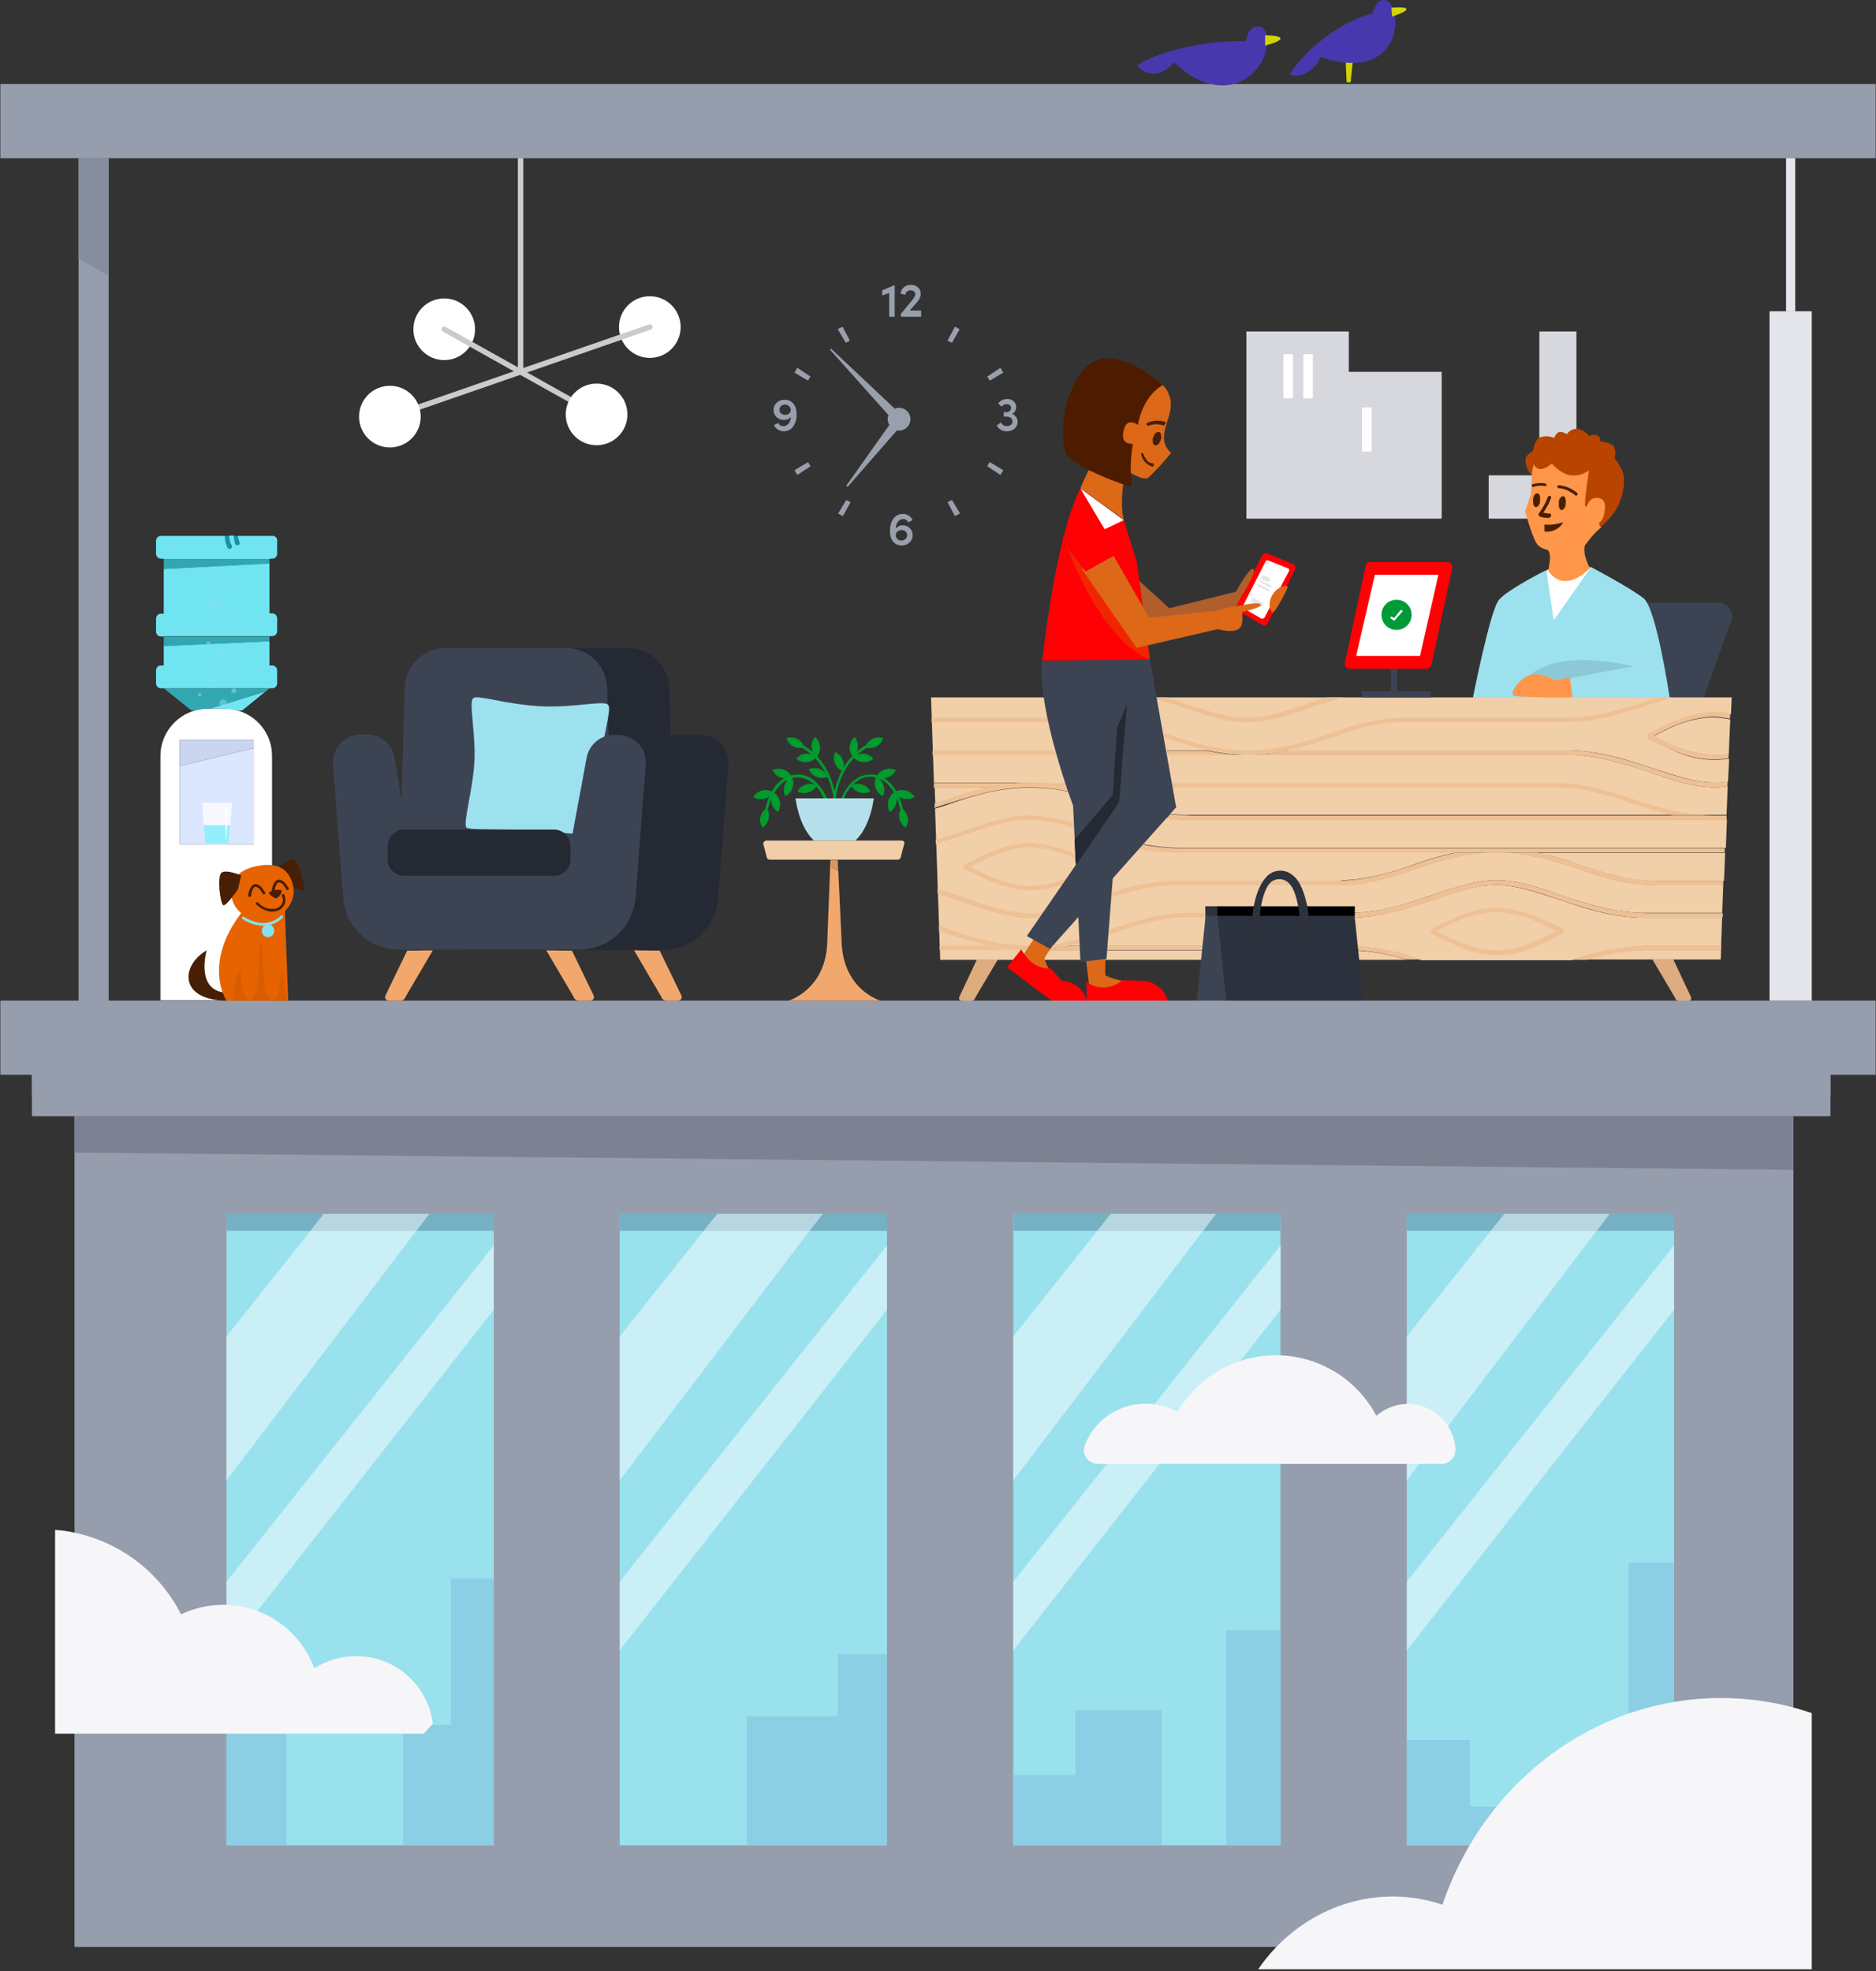 <?xml version="1.0" encoding="utf-8"?>
<!-- Generator: Adobe Illustrator 26.3.1, SVG Export Plug-In . SVG Version: 6.00 Build 0)  -->
<svg version="1.1" id="Layer_1" xmlns="http://www.w3.org/2000/svg" xmlns:xlink="http://www.w3.org/1999/xlink" x="0px" y="0px"
	 viewBox="0 0 511 537" style="enable-background:new 0 0 511 537;" xml:space="preserve">
<rect x="0" y="0" width="511" height="537" fill="#333333" stroke="none"/>
<style type="text/css">
	.st0{clip-path:url(#SVGID_00000128486134155986149960000005832994720039845547_);}
	.st1{fill:#D7D8DE;}
	.st2{fill:#FFFFFF;}
	.st3{fill:#3C4453;}
	.st4{fill:#F1CFA9;}
	.st5{fill:#EEC195;}
	.st6{fill:#9DE1EE;}
	.st7{fill:#FF9649;}
	.st8{fill:#B94400;}
	.st9{fill:#471F05;}
	.st10{fill:#8CC9D6;}
	.st11{fill:#DDAC7F;}
	.st12{fill:#F0D8C5;}
	.st13{fill:#2C323D;}
	.st14{fill:#2D323C;}
	.st15{fill:#FF0004;}
	.st16{fill:#009A39;}
	.st17{fill:#DD6818;}
	.st18{fill:#AF5E2C;}
	.st19{fill:#E6E6E7;}
	.st20{clip-path:url(#SVGID_00000013884792520413416840000017331311321734101635_);}
	.st21{fill:#CBA983;}
	.st22{clip-path:url(#SVGID_00000054959294955538906210000012892700424509995957_);}
	.st23{fill:#C7A07A;}
	.st24{clip-path:url(#SVGID_00000070822507276714257470000008555967263729889429_);}
	.st25{fill:#242934;}
	.st26{clip-path:url(#SVGID_00000080920363802335921820000009169831824340160906_);}
	.st27{clip-path:url(#SVGID_00000089534019661138828440000000600068052799957652_);}
	.st28{fill:#D6DA66;}
	.st29{clip-path:url(#SVGID_00000136390752308840884920000008674926228927972749_);}
	.st30{fill:#F02600;}
	.st31{clip-path:url(#SVGID_00000045602567585853837440000005486926796732561033_);}
	.st32{fill:#4D1C00;}
	.st33{fill:#969EAD;}
	.st34{fill:#9AE1EE;}
	.st35{fill:#7C8292;}
	.st36{fill:#76B1C3;}
	.st37{fill:#CBEFF6;}
	.st38{fill:#B7D6DF;}
	.st39{clip-path:url(#SVGID_00000056390448399491089300000003725399222725851296_);}
	.st40{fill:#8CCEE4;}
	.st41{fill:#858D9F;}
	.st42{fill:#F6F6F9;}
	.st43{fill:#CFD500;}
	.st44{fill:#4738AD;}
	.st45{fill:#E5E6EC;}
	.st46{fill:#F2A86D;}
	.st47{fill:#999FAC;}
	.st48{fill:none;stroke:#CBCBCB;stroke-width:1.487;stroke-linejoin:round;stroke-miterlimit:10;}
	.st49{fill:none;stroke:#CBCBCB;stroke-width:1.487;stroke-linecap:round;stroke-linejoin:round;stroke-miterlimit:10;}
	.st50{fill:#71E4F1;}
	.st51{opacity:0.502;fill:#D5D6DE;}
	.st52{opacity:0.753;fill:#32CBD9;}
	.st53{fill:#DBE6FF;}
	.st54{fill:#CAD5EF;}
	.st55{fill:#E76300;}
	.st56{fill:#87E1EE;}
	.st57{fill:#D95D00;}
	.st58{opacity:0.8;fill:#FCFCFC;}
	.st59{fill:#94EEFC;}
	.st60{opacity:0.7;fill:#FFFFFF;}
	.st61{opacity:0.5;fill:#87E1EE;}
	.st62{opacity:0.651;fill:#00CCDE;}
	.st63{fill:#009C2D;}
	.st64{fill:#B5DFEB;}
	.st65{fill:#F1CEA8;}
	.st66{fill:#D99663;}
	.st67{fill:#D8B997;}
</style>
<g>
	<g>
		<g>
			<g>
				<defs>
					<polyline id="SVGID_1_" points="429.4,141.3 339.5,141.3 339.5,90.3 429.4,90.3 429.4,141.3 					"/>
				</defs>
				<clipPath id="SVGID_00000055670898524065249370000004220876429511574207_">
					<use xlink:href="#SVGID_1_"  style="overflow:visible;"/>
				</clipPath>
				<g style="clip-path:url(#SVGID_00000055670898524065249370000004220876429511574207_);">
					<polyline class="st1" points="367.4,101.3 367.4,77.4 337,77.4 337,103.5 337.3,103.5 337.3,146.4 392.7,146.4 392.7,101.3 
						367.4,101.3 					"/>
					<rect x="355" y="96.5" class="st2" width="2.6" height="12"/>
					<rect x="349.6" y="96.5" class="st2" width="2.6" height="12"/>
					<rect x="371" y="111" class="st2" width="2.6" height="12"/>
					<polygon class="st1" points="419.3,89.3 419.3,129.5 405.5,129.5 405.5,147.5 432.5,147.5 432.5,89.3 					"/>
				</g>
			</g>
		</g>
		<g>
			<path class="st3" d="M471.5,169.3l-14.2,39.5h-41.3l14.2-39.5c1.1-3,4-5.1,7.2-5.1h30.5c2.1-0.1,3.8,1.5,3.9,3.6
				C471.8,168.3,471.7,168.8,471.5,169.3"/>
			<rect x="407.8" y="232.3" class="st4" width="11.2" height="0"/>
			<path class="st4" d="M468.8,257.6l0.3-7.6h-21.3c-8,0-15.2-2.2-21.8-4.5c-6.6-2.1-12.7-4.4-18.4-4.4c-5.8,0-11.8,2.1-18.4,4.4
				c-6.6,2.2-13.8,4.5-21.8,4.5h-2.4c0,0,0,0-0.1,0c0,0,0,0,0.1,0c0.3,0,0.6-0.3,0.6-0.7c0-0.3-0.3-0.6-0.7-0.6h2.5
				c7.8,0,14.8-2.1,21.4-4.4c6.6-2.2,12.7-4.5,18.8-4.5h0c6.1,0,12.2,2.2,18.7,4.5c6.6,2.1,13.7,4.4,21.4,4.4h21.4l0.3-7.6h-18.6
				c-8,0-14.5-2.2-21.1-4.5c-6.6-2.1-13.3-4.4-21.9-4.4c-8.5,0-15.3,2.1-21.9,4.4c-6.5,2.2-12.9,4.4-20.6,4.5c0.3,0,0.5-0.3,0.5-0.6
				c0,0,0,0,0-0.1c0-0.3-0.3-0.6-0.6-0.6h-0.5c7.7,0,14.2-2.1,20.8-4.4c3.6-1.3,7.3-2.4,11.1-3.2h-75.7c-3.5,0-6.9-0.4-10.3-1.1
				l1-1.1c3.1,0.6,6.3,0.9,9.5,1h149l0.3-7.7H323.7c-2,0-4-0.1-6-0.4l1-1.1c1.6,0.1,3.4,0.2,5.1,0.2h146.5l0.3-7.8
				c-1.2,0.2-2.4,0.3-3.5,0.3c-6.1,0-12.2-2.2-18.8-4.5c-6.6-2.1-13.7-4.4-21.4-4.4h-87h0h-21.9l-0.2-1.2h10.9h0
				c3.7,0.8,7.4,1.2,11.2,1.2c3.8,0,7.5-0.4,11.2-1.2h75.7h0h0c8,0,15.2,2.2,21.8,4.4c6.6,2.1,12.7,4.4,18.4,4.4
				c1.2,0,2.5-0.1,3.7-0.3l0.3-6.2c-5.4,0.8-11,0-16-2.7c-2-0.9-4-1.9-6-3c-0.2-0.1-0.2-0.3-0.2-0.5c0-0.2,0-0.4,0.2-0.5
				c2-1.1,4-2.1,6.1-3c3.7-1.7,7.7-2.7,11.8-3c0,0,0,0,0,0h0c0,0,0,0,0,0c1.5,0,3,0.2,4.6,0.6l0.2-4.6H253.6l0.8,23.3h26.2l0,0l0,0
				v0c3.3,0,6.6,0.3,9.8,1c0.2,0.4,0.4,0.9,0.5,1.4c-3.4-0.8-6.9-1.1-10.3-1.1c-8.5,0-15.3,2.1-21.9,4.4c-1.3,0.5-2.7,0.9-4,1.3
				l1.4,41.2h127c-5-1.7-10.3-2.5-15.5-2.6h-66l0.1-1.2h65.9l0,0c6.7,0.2,13.4,1.5,19.6,3.9h40.9c6.3-2.3,13-3.6,19.8-3.9H468.8z
				 M294,257.6v1.2h-9.9c0.6,0,1.2-0.1,1.8-0.1l-0.2-0.1l0.2,0h0.1l0.1,0l0,0c1.9-0.2,3.8-0.5,5.7-1L294,257.6L294,257.6z"/>
			<path class="st4" d="M456.8,197.5c-2.7,1.1-5.1,2.4-6.3,3c0.2,0.2,0.4,0.3,0.6,0.4c1,0.5,2.4,1.2,4.1,2c3.6,1.6,7.6,2.6,11.6,2.9
				h0c1.4-0.1,2.8-0.2,4.1-0.5l0.4-9.3c-1.5-0.3-3-0.5-4.5-0.6C463.4,195.5,460,196.2,456.8,197.5z"/>
			<path class="st4" d="M430.1,235.6c6.6,2.1,13.1,4.4,20.8,4.4h18.7l0.3-7.6H419C422.8,233.1,426.5,234.2,430.1,235.6z"/>
			<path class="st4" d="M258.4,217.8c3.6-1.3,7.3-2.4,11.1-3.2c0.8-0.2,1.6-0.3,2.5-0.5c-0.9,0.1-1.7,0.3-2.6,0.5h-14.8l0.2,5.2
				l0-0.8C255.9,218.6,257.1,218.1,258.4,217.8z"/>
			<path class="st4" d="M447.9,258.8c-5.3,0.1-10.6,1-15.7,2.6h36.5l0.1-2.6H447.9z"/>
			
				<rect x="254.5" y="213.3" transform="matrix(0.999 -3.549567e-02 3.549567e-02 0.999 -7.433 9.167)" class="st5" width="0" height="1.2"/>
			<path class="st5" d="M271.9,214.1c0,0,0.1,0,0.1,0c2.8-0.5,5.7-0.7,8.6-0.7l0,0h-26.2l0,1.2h14.8
				C270.2,214.4,271,214.2,271.9,214.1z"/>
			<polygon class="st5" points="339.8,205.7 339.8,205.7 339.8,205.7 			"/>
			<path class="st5" d="M466.9,213.2c-5.7,0-11.8-2.2-18.4-4.4c-6.6-2.1-13.8-4.4-21.8-4.4H351c-3.7,0.8-7.4,1.2-11.2,1.2
				c0,0,0,0,0,0h87c7.7,0,14.8,2.2,21.4,4.4c6.6,2.2,12.7,4.5,18.8,4.5c1.2,0,2.4-0.1,3.5-0.3l0.1-1.4
				C469.4,213.1,468.1,213.2,466.9,213.2z"/>
			<path class="st5" d="M328.6,204.5L328.6,204.5h-10.9l0.2,1.2h21.9c0,0,0,0,0,0C336.1,205.7,332.3,205.3,328.6,204.5z"/>
			<path class="st5" d="M466.8,205.7L466.8,205.7c-4-0.2-7.9-1.2-11.6-2.9c-1.7-0.7-3.1-1.5-4.1-2c-0.2-0.1-0.4-0.2-0.6-0.4
				c1.2-0.6,3.6-1.9,6.3-3c3.2-1.3,6.5-2,9.9-2.2c1.5,0.1,3,0.3,4.5,0.6l0.1-1.3c-1.5-0.4-3.1-0.6-4.6-0.6c-4.1,0.2-8.1,1.3-11.8,3
				c-2.1,0.9-4.1,1.9-6.1,3c-0.2,0.1-0.2,0.2-0.2,0.5c0,0.2,0.1,0.4,0.2,0.5c1.9,1.1,3.9,2.1,6,3c5,2.6,10.6,3.5,16,2.7l0.1-1.4
				C469.6,205.5,468.2,205.7,466.8,205.7z"/>
			<polygon class="st5" points="466.8,194 466.8,194 466.8,194 			"/>
			<path class="st5" d="M447.8,248.7c-7.7,0-14.8-2.2-21.4-4.4c-6.5-2.2-12.6-4.5-18.7-4.5h0c-6.1,0-12.2,2.2-18.8,4.5
				c-6.6,2.2-13.6,4.4-21.4,4.4h-2.5c0.3,0,0.6,0.2,0.7,0.6c0,0.3-0.2,0.6-0.6,0.7h2.4c8,0,15.2-2.2,21.8-4.5
				c6.6-2.2,12.6-4.4,18.4-4.4c5.7,0,11.8,2.2,18.4,4.4c6.6,2.2,13.8,4.5,21.8,4.5h21.3l0.1-1.2H447.8z"/>
			<path class="st5" d="M396.5,232.3c-3.8,0.8-7.5,1.9-11.1,3.2c-6.6,2.2-13.1,4.4-20.8,4.4h0.5c0.3,0,0.6,0.2,0.6,0.6
				c0,0,0,0,0,0.1c0,0.3-0.2,0.6-0.5,0.6c7.7-0.1,14.2-2.2,20.6-4.5c6.6-2.2,13.4-4.4,21.9-4.4l0,0H396.5z"/>
			<path class="st5" d="M450.9,239.9c-7.7,0-14.2-2.2-20.8-4.4c-3.6-1.3-7.3-2.4-11.1-3.2l0,0h-11.2c8.6,0,15.3,2.2,21.9,4.4
				c6.6,2.2,13.2,4.5,21.1,4.5h18.6l0-1.2H450.9z"/>
			<path class="st5" d="M468.8,258.8l0.1-1.2h-20.9c-6.8,0.2-13.4,1.5-19.8,3.9h4.1c5.1-1.7,10.3-2.5,15.7-2.6H468.8z"/>
			<path class="st5" d="M286.2,258.6L286.2,258.6h-0.1H286l-0.2,0l0.2,0.1c-0.6,0-1.2,0.1-1.8,0.1h9.9v-1.2l0,0h-2.1
				C290.1,258,288.1,258.4,286.2,258.6z"/>
			<path class="st5" d="M367.5,257.6h-65.9l-0.1,1.2h66c5.3,0.1,10.5,1,15.5,2.6h4.1C380.9,259.1,374.3,257.8,367.5,257.6
				L367.5,257.6z"/>
			<path class="st5" d="M419,232.3h50.8l0-1.2h-149c-3.2-0.1-6.3-0.4-9.5-1l-1,1.1c3.4,0.8,6.9,1.1,10.3,1.1h75.7h11.3H419z"/>
			<polygon class="st5" points="254.7,220.2 254.7,220.2 254.7,219.8 			"/>
			<path class="st5" d="M323.8,222.1c-1.7,0-3.5-0.1-5.1-0.2l-1,1.1c2,0.3,4,0.4,6,0.4h146.6l0-1.2H323.8z"/>
			<path class="st5" d="M280.6,214.5c3.5,0,6.9,0.4,10.3,1.1c-0.1-0.5-0.3-0.9-0.5-1.4c-3.2-0.7-6.5-1-9.8-1v0l0,0l0,0
				c-2.9,0-5.8,0.2-8.6,0.7c0,0-0.1,0-0.1,0c-0.8,0.1-1.7,0.3-2.5,0.5c-3.8,0.8-7.5,1.9-11.1,3.2c-1.2,0.4-2.5,0.9-3.7,1.2l0,0.8
				l0,0.5c1.3-0.5,2.7-0.9,4-1.3C265.3,216.7,272.2,214.5,280.6,214.5z"/>
			<path class="st5" d="M271.9,214.1c0,0,0.1,0,0.1,0c2.8-0.5,5.7-0.7,8.6-0.7l0,0c-2.9,0-5.8,0.2-8.6,0.7
				C272,214,271.9,214,271.9,214.1z"/>
			<path class="st2" d="M433.4,154.5c0,0-0.1,15.7-7.3,15.7c-7.3,0-4.7-15-4.7-15L433.4,154.5z"/>
			<path class="st6" d="M433.4,154.5c0,0,10.8,5.7,14.3,8.5c3.5,2.7,7.1,27.1,7.1,27.1h-53.6c0,0,4.7-23.9,7.1-26.7
				c2.5-2.9,12.9-8.1,12.9-8.1l2,13.7L433.4,154.5"/>
			<path class="st7" d="M436.1,143.7c-1.7,1.4-3.1,3.1-4.4,4.9c-0.7,2.6,1.4,6.2,1.4,6.2c-7.8,7.5-11.4,0.6-11.4,0.6
				c1.4-6-0.6-5.7-0.6-5.7c-0.7-0.2-1.4-0.5-2-1c-1.4-0.9-3.7-9.5-3.7-9.5l1.6-4.5l0.4-8.2l7.3-4.6c0,0,10.7,2.2,12.9,7.5
				C439.8,134.7,436.1,143.7,436.1,143.7"/>
			<path class="st8" d="M440.5,138.3c-1.2,2-2.7,3.8-4.5,5.3c-0.4-0.5-0.7-1.1-0.5-7.1c-1.4-1.4-3.5,2-3.7,1.5c-0.4-0.5,1-9.7,1-9.7
				s-9.3-1.7-12.8-3.9c3.6-5.3,16.7-7.6,21.9,3.9C443.1,131.2,441.8,135.9,440.5,138.3"/>
			<path class="st8" d="M439.8,124.6l-7.1,3.6c-1.6,1.2-3.6,1.6-5.5,1.2c-1.7-0.6-3.3-1.7-4.5-3.1c-0.9,0.8-2,1.4-3.2,1.5
				c-0.8-0.1-1.6-0.7-1.7-1.5l-0.7,3.1c-0.9-1.1-1.5-2.4-1.6-3.9c0-1.9,2.1-2.4,2.2-3c0.1-1.2,0.6-2.3,1.4-3.2
				c1.4-0.6,2.9-0.6,4.2,0c0,0,0.6-1.4,1.4-1.6c0.9-0.2,2.1,0.6,2.1,0.6c0.6-1,1.7-1.5,2.9-1.5c1.3,0.3,2.4,1,3.2,2
				c0.6-0.4,1.4-0.5,2.1-0.2c0.7,0.3,1,1,0.9,1.7c1.2,0,2.4,0.4,3.5,1C440,122.3,440.2,123.5,439.8,124.6"/>
			<path class="st9" d="M426,137.3c-0.1,0.7-0.4,1.2-0.7,1.2c-0.4,0-0.6-0.6-0.5-1.4c0.1-0.7,0.4-1.2,0.7-1.2
				C425.9,135.9,426.2,136.6,426,137.3"/>
			<path class="st9" d="M426,137.3h-0.5c0,0.2-0.1,0.5-0.2,0.6l-0.1,0.1v0.1l0.1-0.1v0.1l0.1-0.1l-0.1-0.1c0-0.1-0.1-0.2-0.1-0.5
				v-0.3c0-0.2,0.1-0.5,0.2-0.6l0.1-0.1v-0.1l-0.1,0.1v-0.1l-0.1,0.1l0.1,0.1c0,0.1,0.1,0.2,0.1,0.5v0.2h1v-0.4c0-0.3,0-0.7-0.1-1
				l-0.2-0.4c-0.1-0.2-0.3-0.2-0.5-0.2v0.5l0.1-0.5h-0.1c-0.2,0-0.4,0.1-0.5,0.2c-0.4,0.4-0.6,0.9-0.6,1.5v0.4c0,0.3,0,0.7,0.1,1
				l0.2,0.4c0.2,0.3,0.6,0.3,0.9,0.1c0,0,0.1-0.1,0.1-0.1c0.4-0.4,0.6-0.9,0.6-1.5L426,137.3z"/>
			<path class="st9" d="M418.9,136.4c-0.1,0.7-0.4,1.2-0.7,1.2c-0.4,0-0.6-0.6-0.5-1.4c0.1-0.7,0.4-1.2,0.7-1.2
				C418.8,135.2,419.1,135.8,418.9,136.4"/>
			<path class="st9" d="M418.9,136.4h-0.5c0,0.2-0.1,0.5-0.2,0.6l-0.1,0.1l0,0l-0.1-0.1c0-0.1-0.1-0.2-0.1-0.5v-0.2
				c0-0.2,0.1-0.5,0.2-0.6l0.1-0.1v-0.1l-0.1,0.1v-0.1l-0.1,0.1l0.1,0.1c0,0.1,0.1,0.2,0,0.5v0.2h1.4v-0.4c0-0.3,0-0.7-0.1-1
				l-0.2-0.4c-0.1-0.2-0.3-0.2-0.5-0.2v0.5l0.1-0.5h-0.1c-0.2,0-0.4,0.1-0.5,0.2c-0.4,0.4-0.6,0.9-0.6,1.5v0.4c0,0.3,0,0.7,0.1,1
				l0.2,0.4c0.2,0.3,0.6,0.3,0.9,0.1c0,0,0.1-0.1,0.1-0.1c0.4-0.4,0.6-0.9,0.6-1.5H418.9z"/>
			<path class="st9" d="M424.7,133c1.1,0.1,2.1,0.4,3,1c0.4,0.2,0.6,0.4,1,0.6l0.1,0.1l0.1,0.1l0.1,0.1c0.4,0.4,1-0.2,0.6-0.6
				c-1.4-1.2-3.1-1.9-4.9-2.1C424,132.1,424,133,424.7,133"/>
			<path class="st9" d="M420.9,131.7c-1.1-0.2-2.3-0.1-3.4,0.2c-0.2,0.1-0.4,0.2-0.2,0.5c0,0.2,0.2,0.4,0.5,0.2c1-0.3,2-0.4,3-0.2
				c0.2,0,0.5,0,0.5-0.2C421.3,132,421.1,131.8,420.9,131.7"/>
			<path class="st9" d="M422.1,139.9c-0.3,0-0.6,0-0.9-0.1c-0.2,0-0.5-0.1-0.7-0.1h-0.4v0.4l0.1-0.1l0.2-0.4c0.4-0.5,0.6-1,0.9-1.4
				c0.5-0.8,0.9-1.7,1.2-2.6c0.2-0.5-0.6-0.7-0.9-0.2c-0.5,1.4-1.2,2.7-2.1,4c-0.1,0.2-0.5,0.5-0.4,0.9c0.1,0.5,0.9,0.6,1.4,0.7
				c0.4,0.1,0.9,0.1,1.4,0.1C422.7,140.8,422.7,139.9,422.1,139.9"/>
			<path class="st10" d="M431.3,179.8c-5.2,0-10.9,1-14.7,4.2c0.7-0.1,1.3-0.1,2-0.1c1.9-0.1,3.8,0.5,5.3,1.6c2-0.4,21-4,21-4
				C440.5,180.5,435.9,179.9,431.3,179.8"/>
			<path class="st7" d="M428.3,190h-6.1c0,0-8.1-0.1-9.7-0.4s1-4.5,4-5.6c3.1-1.1,7.2,1.4,7.2,1.4l3.9-0.9L428.3,190z"/>
			<path class="st9" d="M425.8,142.3c-1,1.8-3.1,2.8-5.1,2.5v-1.9C422.4,143.1,424.1,142.8,425.8,142.3"/>
			<path class="st11" d="M261.3,271.6c-0.2,0.4,0,0.9,0.4,1c0.1,0,0.2,0.1,0.3,0.1h2.7c0.5-0.1,0.9-0.5,1-1l6.1-10.3h-5.7
				L261.3,271.6z"/>
			<path class="st11" d="M460.6,271.6c0.2,0.4,0,0.9-0.4,1c-0.1,0-0.2,0.1-0.3,0.1h-2.7c-0.5-0.1-0.9-0.5-1-1l-6.1-10.3h5.7
				L460.6,271.6z"/>
			<path class="st5" d="M424.3,196.8L424.3,196.8 M382.3,195.5L382.3,195.5 M455.3,190h-4c-1.1,0.4-2.2,0.7-3.2,1.1
				c-6.6,2.2-13.6,4.4-21.4,4.4h-2.5c0.3,0,0.6,0.3,0.6,0.6c0,0.3-0.3,0.6-0.6,0.6h2.5c8,0,15.2-2.2,21.8-4.5
				C450.9,191.5,453.1,190.8,455.3,190"/>
			<path class="st5" d="M290.2,213.3h-9.6c3.3,0,6.6,0.3,9.8,1C290.4,213.9,290.3,213.6,290.2,213.3 M423.8,213.3H319l0.2,1.2h104.5
				c7.7,0,14.2,2.2,20.8,4.4c3.5,1.1,7.1,2.4,11.1,3.2h11.2c-8.6,0-15.3-2.2-21.9-4.4C438.3,215.5,431.7,213.3,423.8,213.3"/>
			<polyline class="st12" points="254.4,213.3 254.4,213.3 254.4,214.5 254.5,214.5 254.4,213.3 			"/>
			<polyline class="st12" points="254.1,204.5 254,204.5 254,205.7 254.2,205.7 254.1,204.5 			"/>
			<path class="st5" d="M339.8,205.7L339.8,205.7 M287.5,204.5h-33.3l0,1.2h33.5C287.7,205.3,287.6,204.9,287.5,204.5"/>
			<polyline class="st12" points="256,257.6 255.9,257.6 255.9,258.8 256,258.8 256,257.6 			"/>
			<path class="st5" d="M268.8,257.6H256l0,1.2H277c-2.6-0.2-5.1-0.6-7.7-1.1C269.1,257.7,268.9,257.6,268.8,257.6"/>
			<path class="st5" d="M407.7,258.9c-4-0.2-7.9-1.2-11.6-2.9c-1.7-0.7-3.1-1.5-4.1-2c-0.2-0.1-0.4-0.2-0.6-0.4
				c1.2-0.6,3.6-1.9,6.3-3c3.2-1.3,6.5-2,9.9-2.2c3.9,0.3,7.7,1.2,11.3,2.9c1.7,0.7,3.2,1.5,4.2,2l0.7,0.4c-2,1.1-4,2-6.1,2.9
				C414.7,258,411.2,258.8,407.7,258.9 M407.7,247.2c-4.1,0.2-8.1,1.3-11.8,3c-2.1,0.9-4.1,1.9-6.1,3c-0.2,0.1-0.2,0.2-0.2,0.5
				c0,0.2,0.1,0.4,0.2,0.5c1.9,1.1,3.9,2.1,6,3c7.5,4,16.6,4,24.1,0c3.5-1.5,5.8-3,6-3c0.2-0.1,0.3-0.3,0.2-0.5
				c0-0.2-0.1-0.4-0.2-0.5c-2-1.1-4-2.1-6.1-3C416,248.5,411.9,247.5,407.7,247.2"/>
			<path class="st5" d="M424.3,195.5h-41.9c-7.7,0.1-14.2,2.2-20.6,4.5c-6.6,2.2-13.4,4.4-21.9,4.4c-8.6,0-15.3-2.2-21.9-4.4
				l-1.1-0.4l0.2,1.4l0.5,0.1c3.5,1.1,7.1,2.4,11.1,3.2c3.7,0.8,7.4,1.2,11.2,1.2c3.8,0,7.5-0.4,11.2-1.2c3.8-0.8,7.5-1.9,11.1-3.2
				c6.6-2.2,12.8-4.4,20.5-4.4h41.7c0.3,0,0.6-0.3,0.6-0.6C424.9,195.8,424.6,195.5,424.3,195.5"/>
			<polyline class="st12" points="253.8,195.5 253.8,195.5 253.8,196.8 253.9,196.8 253.8,195.5 			"/>
			<path class="st5" d="M285.3,195.5h-31.5l0,1.2h31.7C285.6,196.3,285.5,195.9,285.3,195.5"/>
			<path class="st5" d="M365.8,190h-4.4l-3.4,1.1c-6.6,2.2-12.6,4.4-18.4,4.4c-5.7,0-11.8-2.2-18.4-4.4l-3.4-1.1h-3l0.1,0.4l6,1.9
				c6.6,2.2,12.7,4.5,18.8,4.5c6.1,0,12.2-2.2,18.8-4.5C361,191.5,363.3,190.8,365.8,190"/>
			<polyline class="st12" points="255,228.7 254.9,228.7 254.9,230 255,229.9 255,228.7 			"/>
			<path class="st5" d="M280.6,222.1c-6.1,0-12.2,2.2-18.8,4.5c-2.2,0.7-4.5,1.5-6.9,2.1l0,1.2c2.4-0.7,4.9-1.5,7.1-2.2
				c6.6-2.2,12.6-4.4,18.4-4.4c4.1,0.2,8.1,0.9,11.9,2.2l-0.1-1.4C288.5,223,284.6,222.3,280.6,222.1"/>
			<polyline class="st12" points="254.6,219 254.6,219 254.6,220.3 254.7,220.2 254.6,219 			"/>
			<path class="st5" d="M365.1,248.7h-41.9c-7.7,0.1-14.2,2.2-20.6,4.5l-0.5,0.1l-0.1,1.4c0.4-0.1,0.6-0.2,1-0.4
				c6.6-2.2,12.8-4.4,20.5-4.4h41.7c0.3,0,0.6-0.2,0.7-0.6C365.7,249,365.5,248.8,365.1,248.7C365.1,248.7,365.1,248.7,365.1,248.7"
				/>
			<polyline class="st12" points="255.8,252.2 255.8,253.6 255.9,253.6 255.8,252.2 255.8,252.2 			"/>
			<path class="st5" d="M294.1,255.8c-2.1,0.5-4.2,1-6.6,1.4l-1.2,1.3l0,0c1.9-0.2,3.8-0.5,5.7-1c0.7-0.1,1.5-0.4,2.2-0.5
				L294.1,255.8 M255.8,252.2l0,1.4c0.8,0.2,1.6,0.5,2.4,0.8c3.3,1.1,6.8,2.2,10.5,3.1c0.2,0,0.4,0.1,0.6,0.1
				c2.5,0.6,5.1,0.9,7.7,1.1c1.1,0.1,2.3,0.1,3.5,0.1c1.2,0,2.4-0.1,3.6-0.1c0.6,0,1.2-0.1,1.8-0.1l-0.2-0.1l-1.7-1
				c-1.2,0.1-2.3,0.1-3.5,0.1c-8.6,0-15.3-2.2-21.9-4.4C257.8,252.9,256.8,252.5,255.8,252.2"/>
			<path class="st5" d="M365.2,239.9h-44.4c-6.1,0.1-12.1,1.2-17.9,3.2l-0.1,1.4c5.8-2,11.9-3.2,18-3.4h44.5c0.3,0,0.5-0.3,0.5-0.6
				C365.8,240.2,365.6,239.9,365.2,239.9C365.2,239.9,365.2,239.9,365.2,239.9"/>
			<polyline class="st12" points="255.4,242.1 255.4,243.5 255.5,243.5 255.5,242.2 255.4,242.1 			"/>
			<path class="st5" d="M255.5,242.2l0,1.4c2.2,0.6,4.3,1.3,6.2,2c6.6,2.2,12.7,4.5,18.8,4.5c0.9,0,1.7,0,2.6-0.1l1-1.4
				c-1.2,0.1-2.4,0.2-3.6,0.2c-5.7,0-11.8-2.2-18.4-4.4C260.1,243.6,257.8,242.9,255.5,242.2"/>
			<path class="st5" d="M280.6,229.6c-4.1,0.2-8.1,1.3-11.8,3c-2.1,0.9-4.1,1.9-6.1,3c-0.2,0.1-0.2,0.2-0.2,0.5
				c0,0.2,0.1,0.4,0.2,0.5c1.9,1.1,3.9,2.1,6,3c3.8,1.8,7.9,2.8,12.1,3c3-0.1,6-0.7,8.8-1.7l1.2-1.7c-3.2,1.3-6.6,2.1-10.1,2.2
				c-4-0.2-7.9-1.2-11.6-2.9c-1.7-0.7-3.1-1.5-4.1-2c-0.2-0.1-0.4-0.2-0.6-0.4c1.2-0.6,3.6-1.9,6.3-3c3.2-1.4,6.6-2.2,10.1-2.4
				c3.9,0.3,7.7,1.2,11.3,2.9c0.4,0.1,0.6,0.2,1,0.4l-0.1-1.4l-0.4-0.1C288.8,230.8,284.8,229.9,280.6,229.6"/>
			<polygon class="st13" points="369,246.9 369,249.7 371.4,272.7 369,272.7 363.3,272.7 329.2,272.7 328.3,246.9 			"/>
			<rect x="328.4" y="246.9" class="st14" width="3.2" height="2.6"/>
			<polygon class="st3" points="331.6,249.5 328.4,249.5 326,272.7 334,272.7 			"/>
			<polygon points="365.8,246.9 369,246.9 369,249.5 365.8,249.5 331.6,249.5 331.6,246.9 			"/>
			<path class="st14" d="M354.2,253.8v-1.4c-0.1-1.2-0.1-1.9-0.2-3.1c-0.4-2.7-1-6.3-2.5-8.2c-1.2-1.7-3.5-2.1-5.2-0.9
				c-0.1,0.1-0.2,0.2-0.3,0.3c-1.5,1.5-2.4,5.1-2.7,7.7c-0.1,0.7-0.2,1.5-0.2,2.2v1.6c0,0.6-0.1,1.1-0.1,1.7c0,2-2.1,2-2.1,0
				c0-5,1-11.2,3.7-14.4c1.7-2.3,4.9-2.8,7.2-1.1c0.1,0.1,0.2,0.2,0.4,0.3c2.1,1.7,3.2,5.1,3.9,8.5c0.4,2.3,0.6,4.5,0.6,6.8
				C356.4,255.8,354.2,255.8,354.2,253.8"/>
			<rect x="378.9" y="170.6" class="st3" width="1.7" height="18.5"/>
			<polyline class="st3" points="389.7,190 371,190 371,188.3 389.7,188.3 389.7,190 			"/>
			<path class="st15" d="M388.7,182.2h-21.1c-0.7,0-1.3-0.6-1.3-1.4c0,0,0-0.1,0-0.1l5.7-26.6c0.1-0.6,0.6-1,1.2-1h21.1
				c0.7,0,1.3,0.6,1.3,1.4c0,0,0,0.1,0,0.1l-5.7,26.6C389.7,181.7,389.2,182.1,388.7,182.2"/>
			<polygon class="st2" points="386.8,178.7 369.4,178.7 374.5,156.6 391.8,156.6 			"/>
			<path class="st16" d="M380.4,163.4c2.3,0,4.1,1.8,4.1,4.1c0,2.3-1.8,4.1-4.1,4.1c-2.3,0-4.1-1.8-4.1-4.1S378.1,163.4,380.4,163.4
				C380.4,163.4,380.4,163.4,380.4,163.4z"/>
			<polygon class="st2" points="379.7,169.1 379.6,169 378.7,168.4 379,167.9 379.7,168.4 381.6,166.1 382.1,166.5 379.9,169 			"/>
			<path class="st17" d="M290.2,253.2c0,0-5.7,7.1-5.7,8c0.4,1.3,1,2.5,1.7,3.6l-2.9,1.2l-5.8-4l9.9-15L290.2,253.2z"/>
			<path class="st15" d="M296,272.7h-9.5l-12.2-9.2l3.9-4.9c0,0,2.5,5.6,8,5.2l3,3.4C292.5,267.3,295.3,269.5,296,272.7"/>
			<path class="st17" d="M301.3,259.8c0,0-0.5,5.5-0.1,6c1.4,0.6,2.9,1.1,4.5,1.4l-1.1,3.2l-7.6,1l-1.2-10.2L301.3,259.8z"/>
			<path class="st3" d="M307.7,179.7l-6.3,81.5l-7.1,0.9l-2-42.6c0,0-9.7-25.7-8.5-39.4L307.7,179.7"/>
			<path class="st17" d="M312.6,130.3c-2,0.5-6.1-2.4-6.1-2.4s-1.7,9.2-0.4,13.6l-11.8-8.5c1.5-3.7,3.9-8.2,3.9-8.2
				c-0.3-1.3-0.8-2.6-1.5-3.7c0,0-1-11.7,3.2-15.7c4.4-4,15.3-1.7,15.3-1.7c2.2,1.3,3.6,3.6,3.7,6.1c0.4,4.2-4.4,9.6,0.1,13.6
				C317,125.8,314.9,128.2,312.6,130.3"/>
			<path class="st18" d="M339.9,160.4l-21.4,5.3l-21-19.2l-3.1,10.6l19.3,15.5c1.9,1.5,4.5,1.9,6.7,1l20.4-8.3L339.9,160.4z"/>
			<path class="st15" d="M345.3,169.8l7.5-14.7c0.2-0.5,0-1.1-0.5-1.4l-7.1-2.9c-0.5-0.2-1.1,0-1.4,0.5l-7,13.7
				c-0.2,0.5,0,1.1,0.5,1.4l6.6,3.9c0.4,0.3,0.9,0.2,1.2-0.2C345.2,170,345.3,169.9,345.3,169.8z"/>
			<path class="st2" d="M344.4,168.3l6.7-12.7c0.1-0.3,0.1-0.5-0.1-0.7l-5.5-2.2c-0.3-0.1-0.5-0.1-0.7,0.1l-6.2,12.2
				c-0.1,0.3-0.1,0.5,0.1,0.7l5,2.9C343.9,168.5,344.2,168.5,344.4,168.3z"/>
			<path class="st19" d="M345,158.5c0.2,0.1,0.6-0.1,0.9-0.2c0.1-0.4,0.1-0.7-0.2-0.9l-1.2-0.6c-0.4-0.1-0.7-0.1-0.9,0.2
				c-0.1,0.4-0.1,0.7,0.2,0.9L345,158.5"/>
			<path class="st19" d="M343.2,165.3c0.2,0.1,0.6-0.1,0.9-0.2c0.1-0.4,0.1-0.7-0.2-0.9l-2.1-1.2c-0.4-0.1-0.7-0.1-0.9,0.2
				c-0.1,0.4-0.1,0.7,0.2,0.9l1.2,0.6L343.2,165.3z"/>
			<polyline class="st19" points="346,160.1 346.4,159.9 346.3,159.6 343.4,158.1 343.1,158.2 343.2,158.6 346,160.1 			"/>
			<path class="st19" d="M345.4,161.1c0.2,0,0.4,0,0.4-0.1l-0.1-0.4l-2.9-1.5l-0.4,0.1l0.1,0.4L345.4,161.1"/>
			<path class="st18" d="M338.6,161.7c0,0,4-6.3,2.7-6.7c-1.1-0.4-5,6.8-5,6.8L338.6,161.7z"/>
			<path class="st17" d="M346.7,161.9c-1.6,2.4-0.6,4.9,0,5c0.6,0,4.4-6.8,4-7.2C350.3,159.4,348.1,159.7,346.7,161.9z"/>
			<path class="st15" d="M283.9,180c0,0,3.5-33.7,10.4-46.9l11.8,8.5l3.6,11.7l3.5,26.5L283.9,180"/>
			<path class="st9" d="M310.9,123.9c0.3,1.5,1.3,2.6,2.7,3.1l0.2,0.1c0.2,0,0.5,0,0.5-0.4c0-0.2-0.1-0.5-0.4-0.5h-0.2l-0.2-0.1
				h-0.2l-0.4-0.2l-0.1-0.1l-0.1-0.1l-0.4-0.4l-0.1-0.2l-0.1-0.1c-0.1-0.2-0.2-0.4-0.4-0.6v-0.1l-0.1-0.1l-0.1-0.4
				c0-0.2-0.4-0.4-0.5-0.4C310.9,123.4,310.7,123.6,310.9,123.9"/>
			<path class="st9" d="M315.7,119.7c-0.2,0.7-0.6,1.2-1,1.1c-0.4-0.1-0.5-0.7-0.2-1.5c0.2-0.7,0.6-1.2,1-1.1
				C315.7,118.3,315.8,118.9,315.7,119.7"/>
			<path class="st9" d="M315.7,119.7l-0.5-0.1c-0.1,0.2-0.2,0.4-0.4,0.6l-0.1,0.1l0,0l-0.1,0.5l0.1-0.5v0.1l0.1-0.1v0.1l0.1-0.1
				c0,0-0.1-0.1,0-0.4l0.1-0.5c0.1-0.2,0.2-0.4,0.4-0.6l0.1-0.1v-0.1l-0.1,0.1v-0.1l-0.1,0.1c0,0,0.1,0.1,0,0.4l-0.1,0.5
				L315.7,119.7l0.5,0.1c0.1-0.3,0.2-0.6,0.1-0.9c0-0.3,0-0.5-0.1-0.7c-0.1-0.2-0.2-0.5-0.5-0.5l-0.1,0.5l0.1-0.5h-0.2
				c-0.3,0-0.7,0.2-0.9,0.5c-0.2,0.3-0.4,0.6-0.5,1c-0.1,0.3-0.2,0.6-0.1,0.9c0,0.3,0,0.5,0.1,0.7c0.1,0.2,0.2,0.5,0.5,0.5h0.2
				c0.3,0,0.7-0.2,0.9-0.5c0.2-0.3,0.4-0.6,0.5-1L315.7,119.7z"/>
			<path class="st9" d="M317.3,114.9c-1-0.3-2.1-0.4-3.1-0.2c-0.5,0.1-1,0.2-1.5,0.4c-0.2,0.1-0.4,0.2-0.4,0.5
				c0,0.2,0.4,0.4,0.5,0.4c1.3-0.5,2.7-0.6,4-0.1c0.2,0.1,0.5-0.1,0.5-0.4C317.7,115.2,317.6,115.1,317.3,114.9"/>
			<path class="st3" d="M320.4,220.1l-7.2-40.4l-19.4,0.2c-3.5,11.2,10.9,38.8,10.9,38.8h0l0,0l-25,36.3l6.3,3.5l34.2-38.4H320.4z"
				/>
			<polygon class="st2" points="294.3,133.1 300.9,144.2 306.1,141.7 			"/>
			<g>
				<defs>
					<polyline id="SVGID_00000035532984340340572680000010270962619198221734_" points="292.7,235.7 307,235.7 307,192 292.7,192 
						292.7,235.7 					"/>
				</defs>
				<clipPath id="SVGID_00000005989099454549004590000016118815857946555070_">
					<use xlink:href="#SVGID_00000035532984340340572680000010270962619198221734_"  style="overflow:visible;"/>
				</clipPath>
				<g style="clip-path:url(#SVGID_00000005989099454549004590000016118815857946555070_);">
					<path class="st21" d="M292.9,234.1l0.1,1.6L292.9,234.1 M292.7,228.8L292.7,228.8l0.1,3.9L292.7,228.8"/>
				</g>
			</g>
			<g>
				<defs>
					<polyline id="SVGID_00000167394559819196557880000016241329765720837524_" points="292.7,235.7 307,235.7 307,192 292.7,192 
						292.7,235.7 					"/>
				</defs>
				<clipPath id="SVGID_00000171709355839811216780000017924020345766839486_">
					<use xlink:href="#SVGID_00000167394559819196557880000016241329765720837524_"  style="overflow:visible;"/>
				</clipPath>
				<g style="clip-path:url(#SVGID_00000171709355839811216780000017924020345766839486_);">
					<polyline class="st23" points="292.9,232.7 292.9,234.1 292.9,232.7 					"/>
				</g>
			</g>
			<g>
				<defs>
					<polyline id="SVGID_00000032610043012470430530000010227958402346604215_" points="292.7,235.7 307,235.7 307,192 292.7,192 
						292.7,235.7 					"/>
				</defs>
				<clipPath id="SVGID_00000021841924504671590890000018069468061663683244_">
					<use xlink:href="#SVGID_00000032610043012470430530000010227958402346604215_"  style="overflow:visible;"/>
				</clipPath>
				<g style="clip-path:url(#SVGID_00000021841924504671590890000018069468061663683244_);">
					<polyline class="st25" points="307,192 306.7,192.5 304.9,217.8 307,192 					"/>
				</g>
			</g>
			<g>
				<defs>
					<polyline id="SVGID_00000149356475134116976640000014962279628888909184_" points="292.7,235.7 307,235.7 307,192 292.7,192 
						292.7,235.7 					"/>
				</defs>
				<clipPath id="SVGID_00000099652752875050640050000003064358324714400654_">
					<use xlink:href="#SVGID_00000149356475134116976640000014962279628888909184_"  style="overflow:visible;"/>
				</clipPath>
				<g style="clip-path:url(#SVGID_00000099652752875050640050000003064358324714400654_);">
					<polyline class="st25" points="306.7,192.5 304.3,198.2 303.1,216.5 292.7,228.8 292.9,232.7 292.9,234.1 293.1,235.7 
						304.7,218.8 304.9,217.8 306.7,192.5 					"/>
				</g>
			</g>
			<g>
				<defs>
					<polyline id="SVGID_00000152948628357916261480000002568039076735611052_" points="289.6,179.7 313.1,179.7 313.1,146.3 
						289.6,146.3 289.6,179.7 					"/>
				</defs>
				<clipPath id="SVGID_00000042714525642151836700000005957273402146513078_">
					<use xlink:href="#SVGID_00000152948628357916261480000002568039076735611052_"  style="overflow:visible;"/>
				</clipPath>
				<g style="clip-path:url(#SVGID_00000042714525642151836700000005957273402146513078_);">
					<polyline class="st28" points="289.6,146.3 289.6,146.3 289.6,146.4 289.6,146.3 					"/>
				</g>
			</g>
			<g>
				<defs>
					<polyline id="SVGID_00000108280721581530485670000000172218956174942135_" points="289.6,179.7 313.1,179.7 313.1,146.3 
						289.6,146.3 289.6,179.7 					"/>
				</defs>
				<clipPath id="SVGID_00000165943894302999598540000016276171211185296816_">
					<use xlink:href="#SVGID_00000108280721581530485670000000172218956174942135_"  style="overflow:visible;"/>
				</clipPath>
				<g style="clip-path:url(#SVGID_00000165943894302999598540000016276171211185296816_);">
					<path class="st30" d="M290.6,148.9c2.7,7.1,10.9,26.1,22.6,30.8l-0.5-4l-1.5,0.4l-14.4-20.8l-0.9,0.5L290.6,148.9 M289.6,146.4
						L289.6,146.4c0,0.3,0.1,0.5,0.2,0.7h0.2L289.6,146.4"/>
				</g>
			</g>
			<g>
				<defs>
					<polyline id="SVGID_00000003825202934039880880000000258444000447327662_" points="289.6,179.7 313.1,179.7 313.1,146.3 
						289.6,146.3 289.6,179.7 					"/>
				</defs>
				<clipPath id="SVGID_00000156560765371549460830000009480714461771469445_">
					<use xlink:href="#SVGID_00000003825202934039880880000000258444000447327662_"  style="overflow:visible;"/>
				</clipPath>
				<g style="clip-path:url(#SVGID_00000156560765371549460830000009480714461771469445_);">
					<path class="st30" d="M290.1,147h-0.3c0.1,0.5,0.4,1,0.6,1.7l5.2,6.8L290.1,147"/>
				</g>
			</g>
			<path class="st15" d="M318.1,272.7h-22.1l-0.1-5.2c3,2.2,7.1,2,9.8-0.5l5.3,0.2C314.3,267.2,317.3,269.5,318.1,272.7"/>
			<path class="st17" d="M338.3,165.9c0.1,3.2,1.4,7.5-6.6,5.5v-5.1C331.7,166.3,337.8,164.2,338.3,165.9"/>
			<path class="st17" d="M334.7,167.5l-1-1.6c0,0,9.3-2.4,9.7-1.2C343.9,165.8,334.7,167.5,334.7,167.5"/>
			<polyline class="st17" points="331.7,171.4 309.6,176.5 294.7,155.1 302,149.1 313,168.3 331.7,166.3 331.7,171.4 			"/>
			<polyline class="st15" points="289.3,147.3 295.7,155.7 305.9,150 303.9,143.3 289.3,147.3 			"/>
			<path class="st32" d="M309.8,116.5c-0.9,1.2-2.5,9.5-1.5,16.2c-7.1-2.1-16.5-6.5-17.8-8.8c-1.4-2.2-2.4-15.2,5-23.5
				c7.3-8.3,21.3,4.5,21.3,4.5S311.3,107.3,309.8,116.5"/>
			<path class="st17" d="M308,120.9c-1.5-0.1-2.6-1.2-1.9-3.7c0.5-2.5,2.2-2.5,3.6-1.6c1.4,0.9,1.5,1.9,1,3.5
				C310,120.4,309.5,121.1,308,120.9"/>
			<path class="st7" d="M437.1,139.2c-0.4,3.1-1.7,3.7-3.4,3.4c-1.6-0.4-1.7-1.5-1.6-3.4c0.1-1.9,0.7-3.1,2.2-3.5
				C436,135.4,437.6,136.1,437.1,139.2"/>
		</g>
		<g>
			<polyline class="st33" points="488.5,304.1 488.5,530.4 20.3,530.4 20.3,304.1 488.5,304.1 			"/>
			<rect x="8.7" y="283.4" class="st33" width="489.9" height="20.7"/>
			<polyline class="st34" points="456,502.7 383.2,502.7 383.2,330.7 456,330.7 456,502.7 			"/>
			<polyline class="st34" points="348.8,502.7 276,502.7 276,330.7 348.8,330.7 348.8,502.7 			"/>
			<polyline class="st34" points="241.6,502.7 168.8,502.7 168.8,330.7 241.6,330.7 241.6,502.7 			"/>
			<polyline class="st34" points="134.5,502.7 61.7,502.7 61.7,330.7 134.5,330.7 134.5,502.7 			"/>
			<polygon class="st35" points="20.3,304.1 488.5,304.1 488.5,318.7 20.3,314 			"/>
			<polyline class="st36" points="456,330.7 438.4,330.7 434.9,335.3 456,335.3 456,330.7 			"/>
			<polyline class="st36" points="409.8,330.7 383.2,330.7 383.2,335.3 406.1,335.3 409.8,330.7 			"/>
			<polyline class="st36" points="348.8,330.7 331.2,330.7 327.7,335.3 348.8,335.3 348.8,330.7 			"/>
			<polyline class="st36" points="302.6,330.7 276,330.7 276,335.3 298.9,335.3 302.6,330.7 			"/>
			<polyline class="st36" points="241.6,330.7 224.1,330.7 220.5,335.3 241.6,335.3 241.6,330.7 			"/>
			<polyline class="st36" points="195.4,330.7 168.8,330.7 168.8,335.3 191.7,335.3 195.4,330.7 			"/>
			<polyline class="st36" points="134.5,330.7 116.9,330.7 113.4,335.3 134.5,335.3 134.5,330.7 			"/>
			<polyline class="st36" points="88.2,330.7 61.7,330.7 61.7,335.3 84.6,335.3 88.2,330.7 			"/>
			<polyline class="st37" points="434.9,335.3 406.1,335.3 383.2,364.1 383.2,403.3 434.9,335.3 			"/>
			<polyline class="st38" points="438.4,330.7 409.8,330.7 406.1,335.3 434.9,335.3 438.4,330.7 			"/>
			<polyline class="st37" points="456,339.3 383.2,430.9 383.2,449.6 456,356.8 456,339.3 			"/>
			<polyline class="st37" points="327.7,335.3 298.9,335.3 276,364.1 276,403.3 327.7,335.3 			"/>
			<polyline class="st38" points="331.2,330.7 302.6,330.7 298.9,335.3 327.7,335.3 331.2,330.7 			"/>
			<polyline class="st37" points="348.8,339.3 276,430.9 276,449.6 348.8,356.8 348.8,339.3 			"/>
			<polyline class="st37" points="220.5,335.3 191.7,335.3 168.8,364.1 168.8,403.3 220.5,335.3 			"/>
			<polyline class="st38" points="224.1,330.7 195.4,330.7 191.7,335.3 220.5,335.3 224.1,330.7 			"/>
			<polyline class="st37" points="241.6,339.3 168.8,430.9 168.8,449.6 241.6,356.8 241.6,339.3 			"/>
			<polyline class="st37" points="113.4,335.3 84.6,335.3 61.7,364.1 61.7,403.3 113.4,335.3 			"/>
			<polyline class="st38" points="116.9,330.7 88.2,330.7 84.6,335.3 113.4,335.3 116.9,330.7 			"/>
			<polyline class="st37" points="134.5,339.3 61.7,430.9 61.7,449.6 134.5,356.8 134.5,339.3 			"/>
			<g>
				<defs>
					<path id="SVGID_00000111913096152243184160000013248424536920337584_" d="M383.2,502.7H456v-172h-72.8V502.7 M276,502.7h72.8
						v-172H276L276,502.7 M168.8,502.7h72.8v-172h-72.8L168.8,502.7 M61.7,502.7h72.8v-172H61.7V502.7"/>
				</defs>
				<clipPath id="SVGID_00000024003323839175683620000018201792822982492824_">
					<use xlink:href="#SVGID_00000111913096152243184160000013248424536920337584_"  style="overflow:visible;"/>
				</clipPath>
				<g style="clip-path:url(#SVGID_00000024003323839175683620000018201792822982492824_);">
					<polyline class="st40" points="456,425.7 443.6,425.7 443.6,502.7 456,502.7 456,425.7 					"/>
					<polyline class="st40" points="134.5,430 122.8,430 122.8,469.9 109.8,469.9 109.8,502.7 134.5,502.7 134.5,430 					"/>
					<polyline class="st40" points="348.8,444.1 334,444.1 334,502.7 348.8,502.7 348.8,444.1 					"/>
					<polyline class="st40" points="241.6,450.6 228.2,450.6 228.2,467.6 203.4,467.6 203.4,502.7 241.6,502.7 241.6,450.6 					"/>
					<polyline class="st40" points="78,456.2 61.7,456.2 61.7,502.7 78,502.7 78,456.2 					"/>
					<polyline class="st40" points="316.4,465.9 292.9,465.9 292.9,483.6 276,483.6 276,502.7 316.4,502.7 316.4,465.9 					"/>
					<polyline class="st40" points="400.4,474 383.2,474 383.2,502.7 412.9,502.7 412.9,492.2 400.4,492.2 400.4,474 					"/>
				</g>
			</g>
			<rect x="8.7" y="277.7" class="st33" width="489.9" height="20.7"/>
			<rect x="20.3" y="272.9" class="st35" width="468.2" height="4.8"/>
		</g>
		<polyline class="st33" points="510.9,272.6 510.9,292.8 0.1,292.8 0.1,272.6 510.9,272.6 		"/>
		<polyline class="st33" points="510.9,22.9 510.9,43.1 0.1,43.1 0.1,22.9 510.9,22.9 		"/>
		<g>
			<polyline class="st33" points="29.6,273.9 21.4,273.9 21.4,43.1 29.6,43.1 29.6,273.9 			"/>
			<polyline class="st41" points="29.6,43.1 21.4,43.1 21.4,70.5 29.6,75.1 29.6,43.1 			"/>
		</g>
		<path class="st42" d="M396.5,395.1c-0.1-1.5-0.4-3-1-4.5c-1.9-4.6-6.3-7.8-11.3-8.1c-3.4-0.2-6.7,1-9.3,3.2
			c-8-15.1-26.7-20.9-41.8-12.9c-5.2,2.7-9.4,6.9-12.4,11.9c-8.5-4.8-19.3-1.8-24.1,6.7c-0.4,0.7-0.8,1.5-1.1,2.3
			c-0.7,1.9,0.2,4.1,2.1,4.8c0.4,0.2,0.9,0.3,1.3,0.3l93.8,0c2,0,3.7-1.6,3.7-3.7C396.5,395.2,396.5,395.2,396.5,395.1z"/>
		<g>
			<polygon class="st43" points="367.9,22.4 366.8,22.4 366.5,15.6 368.6,15.6 			"/>
			<path class="st44" d="M351.3,20.3c2.2-4,11.2-13.6,22.6-16.7c0.5-1.9,1.3-3.6,3.1-3.6c1.6,0,3.1,2.3,3.1,6
				c0,6.1-4.8,14.7-20.4,9.6C357.7,20.2,353.3,21.3,351.3,20.3z"/>
			<path class="st43" d="M379,2.1c0,0,4.1-0.4,4.1,0.4s-3.9,2-3.9,2L379,2.1z"/>
			<path class="st44" d="M309.7,17.8c5.9-3.7,17.4-6.8,29.7-6.6c0.2-1.4,0.9-4,3.3-4c1.5,0,2.5,1.5,2.5,3.7c0,9.5-11.8,19-25.4,6.1
				C315.2,22.2,311.3,19.7,309.7,17.8z"/>
			<path class="st43" d="M344.6,9.6c0,0,4.2,0,4.2,0.9s-4.2,1.9-4.2,1.9L344.6,9.6z"/>
		</g>
		<polyline class="st45" points="489,43.1 486.5,43.1 486.5,84.8 489,84.8 489,43.1 		"/>
		<polyline class="st45" points="493.5,84.8 489,84.8 486.5,84.8 482,84.8 482,272.6 486.5,272.6 489,272.6 493.5,272.6 493.5,84.8 
					"/>
		<g>
			<path class="st25" d="M130,244.3h49.5c2.3,0,4.2-1.9,4.2-4.2l-1.4-52.3c0-6.2-5-11.3-11.3-11.3h-36.9c-6.2,0-7,5-7,11.3
				l-1.4,52.3C125.8,242.4,127.7,244.3,130,244.3z"/>
			<path class="st25" d="M125.6,258.8h54.8c7.9,0,14.5-6.1,15.2-14l2.8-36.4c0.3-4.4-3.1-8.2-7.6-8.2h-19.3c-3.7,0-6.8,2.6-7.5,6.2
				l-6,32.3h-28.4L125.6,258.8z"/>
			<path class="st3" d="M113.1,244.3h49.5c2.3,0,4.2-1.9,4.2-4.2l-1.4-52.3c0-6.2-5-11.3-11.3-11.3h-32.6c-6.2,0-11.3,5-11.3,11.3
				l-1.4,52.3C108.9,242.4,110.8,244.3,113.1,244.3z"/>
			<path class="st46" d="M161.7,271.2c0,0,0.5,1.2-0.9,1.4h-3.4c0,0-0.9-0.1-1.2-1.1l-7.4-12.6l7,0.1L161.7,271.2z"/>
			<path class="st46" d="M185.6,271.2c0,0,0.5,1.2-0.9,1.4h-3.4c0,0-0.9-0.1-1.2-1.1l-7.4-12.6l7,0.1L185.6,271.2z"/>
			<path class="st46" d="M105,271.2c0,0-0.5,1.2,0.9,1.4h3.4c0,0,0.9-0.1,1.2-1.1l7.4-12.6l-7,0.1L105,271.2z"/>
			<path class="st6" d="M127,225.4c0.4,0.8,9.4,0.4,18.4,0.9c9,0.5,17.9,1.8,18.4,1.1c1.1-1.4-0.7-8.8-0.3-17.7
				c0.4-8.9,3.2-16.1,2.2-17.6c-1-1.5-9,0.8-18.5,0.3c-9.5-0.5-17.1-3.2-18.3-2.2c-1.3,1,0.8,10,0.3,17.7
				C128.7,215.5,126.2,223.7,127,225.4z"/>
			<path class="st3" d="M168.3,200.2h-1c-3.7,0-6.8,2.6-7.5,6.2l-6,32.3h-41.1l-5.2-32.2c-0.6-3.7-3.8-6.4-7.5-6.4h-1.7
				c-4.4,0-7.9,3.8-7.6,8.2l2.8,36.4c0.6,7.9,7.2,14,15.2,14h49.2c7.9,0,14.5-6.1,15.2-14l2.8-36.4
				C176.3,204,172.8,200.2,168.3,200.2z"/>
			<path class="st25" d="M110.1,238.6h40.8c2.5,0,4.5-2,4.5-4.5v-3.6c0-2.5-2-4.5-4.5-4.5h-40.8c-2.5,0-4.5,2-4.5,4.5v3.6
				C105.6,236.6,107.6,238.6,110.1,238.6z"/>
		</g>
		<g>
			<g>
				<g>
					<path class="st47" d="M217,112.9c0,2.3-1.1,4.6-3.5,4.6c-1,0-2.1-0.5-2.7-1.7l1.2-0.6c0.3,0.7,0.8,0.9,1.4,0.9
						c1.1,0,2-1.1,2-2.5c-0.4,0.5-1,0.8-1.9,0.8c-1.7,0-2.8-1.3-2.8-2.7c0-1.5,1.2-2.8,3-2.8C215.8,108.9,217,110.5,217,112.9z
						 M215.4,111.7c0-0.8-0.7-1.4-1.5-1.5c-0.9,0-1.6,0.6-1.6,1.4c0,0.8,0.6,1.4,1.5,1.4C214.7,113.1,215.4,112.5,215.4,111.7z"/>
				</g>
			</g>
			<g>
				<g>
					<path class="st47" d="M277.2,114.9c0,1.5-1.2,2.6-3,2.6c-1.2,0-2.2-0.6-2.7-1.6l1.1-0.8c0.4,0.6,0.9,1,1.6,1
						c0.9,0,1.6-0.5,1.6-1.3c0-0.8-0.7-1.3-1.6-1.3h-0.8v-1.2h0.6c0.9,0,1.4-0.5,1.4-1.2c0-0.6-0.5-1-1.2-1c-0.6,0-1.1,0.3-1.4,0.7
						l-0.9-0.9c0.5-0.7,1.4-1.2,2.4-1.2c1.5,0,2.5,0.9,2.5,2.3c0,0.7-0.4,1.4-1.1,1.7C276.6,113.2,277.2,113.9,277.2,114.9z"/>
				</g>
			</g>
			<g>
				<g>
					<path class="st47" d="M243.7,77.8v8.5h-1.5v-6.5l-1.9,0.7v-1.4l3.3-1.4H243.7z"/>
				</g>
				<g>
					<path class="st47" d="M250.9,84.9v1.4h-5.5v-0.8l3.2-3.9c0.4-0.5,0.7-1,0.7-1.4c0-0.7-0.5-1.1-1.3-1.1c-0.8,0-1.3,0.5-1.4,1.2
						l-1.3-0.3c0.2-1.4,1.2-2.4,2.8-2.4c1.6,0,2.7,1,2.7,2.5c0,0.7-0.4,1.5-0.9,2.1l-2.1,2.4H250.9z"/>
				</g>
			</g>
			<g>
				<g>
					<path class="st47" d="M248.6,145.8c0,1.5-1.2,2.8-3,2.8c-2,0-3.2-1.5-3.2-4c0-2.3,1.1-4.6,3.5-4.6c1.1,0,2.1,0.5,2.7,1.7
						l-1.2,0.6c-0.3-0.6-0.8-0.9-1.4-0.9c-1.1,0-2,1.1-2,2.6c0.4-0.5,1-0.9,1.9-0.9C247.5,143.1,248.6,144.4,248.6,145.8z
						 M247.1,145.8c0-0.8-0.6-1.4-1.5-1.4c-0.9,0-1.6,0.6-1.6,1.4c0,0.8,0.6,1.4,1.5,1.5C246.4,147.2,247.1,146.6,247.1,145.8z"/>
				</g>
			</g>
			<g>
				<g>
					<circle class="st47" cx="244.9" cy="114.2" r="3.1"/>
				</g>
			</g>
			<g>
				<g>
					<g>
						<path class="st47" d="M243.9,115.2l-17.7-19.8c-0.2-0.2,0.1-0.5,0.3-0.3c0,0,19.3,18.2,19.3,18.2
							C247.2,114.6,245.2,116.5,243.9,115.2L243.9,115.2z"/>
					</g>
				</g>
				<g>
					<g>
						<g>
							<path class="st47" d="M246.2,115.1L231,132.5c-0.2,0.2-0.6-0.1-0.4-0.3c0,0,13.4-18.9,13.4-18.9
								C245.2,111.9,247.4,113.6,246.2,115.1L246.2,115.1z"/>
						</g>
					</g>
				</g>
			</g>
			<g>
				<g>
					<g>
						<path class="st47" d="M229.6,140.6c-0.5-0.2-0.9-0.5-1.3-0.7l2.2-3.7c0.4,0.2,0.8,0.4,1.2,0.6L229.6,140.6z M217.2,129.4
							c-0.3-0.4-0.5-0.9-0.8-1.3l3.7-2.2c0.2,0.4,0.5,0.8,0.7,1.1L217.2,129.4z"/>
					</g>
				</g>
				<g>
					<g>
						<path class="st47" d="M260.1,140.6l-2-3.8c0.4-0.2,0.8-0.4,1.2-0.6l2.2,3.7C261,140.1,260.6,140.4,260.1,140.6z M272.5,129.4
							l-3.6-2.4c0.2-0.4,0.5-0.8,0.7-1.1l3.7,2.2C273.1,128.5,272.8,128.9,272.5,129.4z"/>
					</g>
				</g>
			</g>
			<g>
				<g>
					<g>
						<path class="st47" d="M269.6,103.7c-0.2-0.4-0.5-0.8-0.7-1.1l3.6-2.4c0.3,0.4,0.5,0.9,0.8,1.3L269.6,103.7z M259.3,93.4
							c-0.4-0.2-0.8-0.4-1.2-0.6l2-3.8c0.5,0.2,0.9,0.5,1.3,0.7L259.3,93.4z"/>
					</g>
				</g>
				<g>
					<g>
						<path class="st47" d="M220.1,103.7l-3.7-2.2c0.3-0.4,0.5-0.9,0.8-1.3l3.6,2.4C220.5,102.9,220.3,103.3,220.1,103.7z
							 M230.4,93.4l-2.2-3.7c0.4-0.3,0.9-0.5,1.3-0.7l2,3.8C231.2,93,230.8,93.2,230.4,93.4z"/>
					</g>
				</g>
			</g>
		</g>
		<g>
			<line class="st48" x1="141.8" y1="101.3" x2="141.8" y2="43.1"/>
			<g>
				<g>
					<circle class="st2" cx="177" cy="89.1" r="8.4"/>
				</g>
				<g>
					<circle class="st2" cx="121" cy="89.7" r="8.4"/>
				</g>
				<line class="st49" x1="106.6" y1="113.5" x2="177" y2="89.1"/>
				<line class="st49" x1="162.5" y1="112.9" x2="121" y2="89.7"/>
				<g>
					<circle class="st2" cx="106.2" cy="113.5" r="8.4"/>
				</g>
				<g>
					<circle class="st2" cx="162.5" cy="112.9" r="8.4"/>
				</g>
			</g>
		</g>
		<g>
			<path class="st50" d="M72.3,188.4l-15.2,4.7h4.3c1.2,0,2.4,0.2,3.6,0.5h0.9L72.3,188.4 M74.3,146h-9.5c0,0.2,0,0.5,0.1,0.7
				c0.1,0.3,0.1,0.7,0.3,1c0,0.3,0,0.7-0.3,0.8c-0.3,0-0.6,0-0.8-0.3c-0.2-0.5-0.2-0.9-0.3-1.3c-0.1-0.3-0.1-0.7-0.1-1h-1.3
				c0,0.4,0,0.8,0.1,1.2c0.1,0.5,0.3,1,0.6,1.6c0,0.3,0,0.6-0.3,0.8c-0.3,0-0.6,0-0.8-0.3c-0.2-0.6-0.5-1.3-0.6-1.8
				c-0.1-0.5-0.1-1-0.1-1.4H43.8c-0.7,0-1.3,0.6-1.3,1.4v3.4c0,0.8,0.6,1.4,1.3,1.4h0.8v15h-0.8c-0.7,0-1.3,0.6-1.3,1.4v3.4
				c0,0.8,0.6,1.4,1.3,1.4h0.8v7.9h-0.8c-0.7,0-1.3,0.6-1.3,1.4v3.4c0,0.8,0.6,1.4,1.3,1.4h0.8l7.6,6.1h0.9h-0.9l-7.6-6.1h28.8h0.8
				c0.7,0,1.3-0.6,1.3-1.4v-3.4c0-0.8-0.6-1.4-1.3-1.4h-0.8v-6.6l-28.8,1.3v-2.7h28.8h0.8c0.7,0,1.3-0.6,1.3-1.4v-3.4
				c0-0.8-0.6-1.4-1.3-1.4h-0.8v-13.6L44.6,155v-2.7h28.8v-0.1h0.8c0.7,0,1.3-0.6,1.3-1.4v-3.4C75.6,146.6,75,146,74.3,146"/>
			<polyline class="st51" points="73.4,187.5 72.3,188.4 72.3,188.4 73.4,187.5 			"/>
			<path class="st52" d="M73.4,187.5H44.6l7.6,6.1h0.9c1.1-0.3,2.3-0.5,3.6-0.5h0.5l15.2-4.7L73.4,187.5"/>
			<polyline class="st52" points="73.4,173.4 44.6,173.4 44.6,176.1 73.4,174.7 73.4,173.4 			"/>
			<polyline class="st52" points="73.4,152.3 44.6,152.3 44.6,155 73.4,153.6 73.4,152.3 			"/>
			<path class="st2" d="M48.9,201.6L48.9,201.6h20.2v2.1V230H48.9V201.6 M61.4,193.1h-4.3h-0.5c-1.2,0-2.4,0.2-3.6,0.5
				c-5.3,1.5-9.3,6.5-9.3,12.3v66.6h30.4v-66.6c0-5.8-3.9-10.8-9.3-12.3C63.8,193.3,62.6,193.1,61.4,193.1"/>
			<polyline class="st53" points="48.9,201.6 48.9,201.6 48.9,230 69.1,230 69.1,203.8 48.9,208.7 48.9,201.6 			"/>
			<polyline class="st54" points="69.1,201.6 48.9,201.6 48.9,208.7 69.1,203.8 69.1,201.6 			"/>
			<g>
				<path class="st9" d="M61.7,272.6c-12.9-0.1-12.6-9.5-5.4-13.7c0,0-3.1,10.6,4.8,11.5L61.7,272.6z"/>
				<path class="st55" d="M78.5,272.6H61.7c0,0-6.7-9.8,4.1-24l11.8-0.3L78.5,272.6"/>
				<path class="st9" d="M75.1,237c0,0,3.1-3.2,4.7-2.9c1.6,0.3,3.4,7.6,2.9,8.3s-5.3-2.2-5.3-2.2L75.1,237z"/>
				<path class="st55" d="M79.9,241.7c0.8,4.1-2.9,8.3-6.7,9c-1.7,0.3-3.5,0.1-5.1-0.6c-2.4-0.8-4.3-2.8-4.9-5.2
					c-0.8-4.1,0.6-7.8,7-9S79.1,237.6,79.9,241.7z"/>
				<path class="st9" d="M76.8,244.1c0.6,1.2,0.1,2.6-1.1,3.2c-0.2,0.1-0.3,0.1-0.5,0.2c-1.8,0.4-3.6-0.2-4.9-1.6
					c-0.3-0.3-0.9,0.2-0.5,0.5c1.5,1.4,3.7,2.5,5.8,1.7c1.6-0.5,2.5-2.2,2-3.9c-0.1-0.2-0.1-0.3-0.2-0.5
					C77.2,243.3,76.6,243.7,76.8,244.1z"/>
				<path class="st9" d="M74.8,242.8L74.8,242.8L74.8,242.8l0-0.1c0-0.2,0.1-0.4,0.1-0.6c0.1-0.5,0.3-0.9,0.5-1.3
					c0.1-0.2,0.2-0.3,0.4-0.4h0l0.1,0l0.1,0h0h0.1l0.2,0.1h0l0.1,0l0.2,0.1l0.3,0.2l0.3,0.3l0.2,0.3c0.2,0.3,0.4,0.6,0.6,0.9
					c0.2,0.4,0.9,0,0.6-0.4c-0.2-0.3-0.4-0.6-0.6-0.9c-0.3-0.5-0.8-1-1.4-1.2c-0.6-0.3-1.2-0.1-1.6,0.3c-0.4,0.5-0.6,1-0.8,1.6
					c-0.1,0.4-0.2,0.8-0.2,1.1c0,0.2,0.2,0.4,0.4,0.4C74.6,243.2,74.8,243,74.8,242.8z"/>
				<path class="st9" d="M68.4,244L68.4,244L68.4,244l0-0.1c0-0.2,0.1-0.4,0.1-0.6c0.1-0.5,0.3-0.9,0.5-1.3c0.1-0.2,0.2-0.3,0.4-0.4
					l0,0l0.1,0l0.1,0h0h0.1l0.2,0.1h0l0.1,0l0.2,0.1l0.3,0.2l0.3,0.3l0.2,0.3c0.2,0.3,0.4,0.6,0.6,0.9c0.2,0.4,0.9,0,0.6-0.4
					c-0.2-0.3-0.4-0.6-0.6-0.9c-0.3-0.5-0.8-1-1.4-1.2c-0.6-0.3-1.2-0.1-1.6,0.3c-0.4,0.5-0.6,1-0.8,1.6c-0.1,0.4-0.2,0.8-0.2,1.1
					c0,0.2,0.2,0.4,0.4,0.4C68.2,244.4,68.4,244.2,68.4,244z"/>
				<path class="st9" d="M73.3,243.1c1-0.6,2.1-0.8,3.3-0.6c0.4,0.4-0.6,2.1-1.3,2.2S73.1,243.6,73.3,243.1z"/>
				<path class="st9" d="M64.8,242.3c0,0-3.2,4.7-4,4.3c-0.8-0.4-1.8-8-0.4-8.9c1.4-0.9,5.3,0.8,5.3,0.8L64.8,242.3z"/>
				<path class="st56" d="M74.7,253.6c0,1-0.8,1.7-1.7,1.7c-1,0-1.7-0.8-1.7-1.7c0-1,0.8-1.7,1.7-1.7h0
					C74,251.8,74.7,252.6,74.7,253.6z"/>
				<path class="st56" d="M66.1,250.4c1.1,0.8,2.4,1.3,3.8,1.6c2.6,0.6,5.2-0.1,7.1-2c0.3-0.3-0.2-0.9-0.5-0.5
					c-1.8,1.7-4.3,2.4-6.7,1.7c-1.2-0.3-2.3-0.8-3.3-1.4C66,249.4,65.7,250.1,66.1,250.4z"/>
				<path class="st57" d="M71.3,257.5c-6.4,0-8.1,15.1-8.1,15.1l14.7,0C77.8,272.5,77.7,257.5,71.3,257.5"/>
				<path class="st55" d="M70.5,257c0,0,0.6,15.5-2.5,15.5c-3,0-2.6-14.7-2.6-14.7L70.5,257z"/>
				<path class="st55" d="M76.6,256.6c0,0,0.6,15.9-2.4,15.9S71.6,257,71.6,257L76.6,256.6z"/>
			</g>
			<path class="st58" d="M61.9,230h-5.6c-0.2,0-0.4-0.2-0.4-0.4L55,219c0-0.1,0.1-0.3,0.2-0.3H63c0.1,0,0.3,0.1,0.2,0.3l-0.8,10.5
				C62.3,229.8,62.1,230,61.9,230"/>
			<path class="st59" d="M55.5,224.8l0.4,4.7c0,0.2,0.2,0.4,0.4,0.4h5.6c0.2,0,0.4-0.2,0.4-0.4l0.4-4.7H55.5z"/>
			<polyline class="st60" points="62.3,219.8 61.1,219.8 61.4,226.6 61.4,227.3 61.5,228.8 61.5,228.8 61.6,228.8 62.3,219.8 			"/>
			<circle class="st61" cx="60.3" cy="178.1" r="1.4"/>
			<path class="st61" d="M59.7,164.2c0,0.8-0.6,1.4-1.4,1.4s-1.4-0.6-1.4-1.4c0-0.8,0.6-1.4,1.4-1.4S59.7,163.5,59.7,164.2z"/>
			<path class="st61" d="M59,180.6c0,0.2-0.2,0.5-0.5,0.5c-0.2,0-0.5-0.2-0.5-0.5s0.2-0.5,0.5-0.5C58.8,180.1,59,180.3,59,180.6z"/>
			<path class="st61" d="M61.7,159.4c0,0.2-0.2,0.5-0.5,0.5c-0.2,0-0.5-0.2-0.5-0.5c0-0.2,0.2-0.5,0.5-0.5
				C61.5,158.9,61.7,159.1,61.7,159.4z"/>
			<path class="st61" d="M54.9,189.2c0,0.2-0.2,0.5-0.5,0.5c-0.2,0-0.5-0.2-0.5-0.5s0.2-0.5,0.5-0.5C54.7,188.8,54.9,189,54.9,189.2
				z"/>
			<path class="st61" d="M62.6,183.8c0,0.4-0.3,0.6-0.6,0.6s-0.6-0.3-0.6-0.6s0.3-0.6,0.6-0.6S62.6,183.5,62.6,183.8z"/>
			<path class="st61" d="M57.4,175.3c0,0.4-0.3,0.6-0.6,0.6c-0.4,0-0.6-0.3-0.6-0.6s0.3-0.6,0.6-0.6C57.1,174.7,57.4,175,57.4,175.3
				z"/>
			<path class="st61" d="M58.8,185.1c0,0.5-0.4,0.9-0.9,0.9c-0.5,0-0.9-0.4-0.9-0.9s0.4-0.9,0.9-0.9
				C58.4,184.1,58.8,184.6,58.8,185.1z"/>
			<path class="st61" d="M62.3,167.8c0,0.5-0.4,0.9-0.9,0.9s-0.9-0.4-0.9-0.9c0-0.5,0.4-0.9,0.9-0.9S62.3,167.3,62.3,167.8z"/>
			<path class="st61" d="M61.8,191.5c0,0.5-0.4,1-1,1c-0.5,0-1-0.4-1-1c0-0.5,0.4-1,1-1C61.4,190.5,61.8,191,61.8,191.5z"/>
			<circle class="st61" cx="63.7" cy="188.2" r="0.7"/>
			<path class="st62" d="M64.8,146h-1.2c0,0.3,0,0.6,0.1,1c0.1,0.3,0.1,0.8,0.3,1.3c0.2,0.3,0.5,0.3,0.8,0.3
				c0.3-0.1,0.3-0.5,0.3-0.8c-0.2-0.3-0.2-0.7-0.3-1C64.8,146.5,64.8,146.2,64.8,146"/>
			<path class="st62" d="M62.3,146h-1.1c0,0.4,0,0.9,0.1,1.4c0.1,0.6,0.3,1.3,0.6,1.8c0.2,0.3,0.5,0.3,0.8,0.3
				c0.3-0.2,0.3-0.5,0.3-0.8c-0.2-0.6-0.5-1.1-0.6-1.6C62.4,146.7,62.4,146.3,62.3,146"/>
		</g>
		<g>
			<path class="st63" d="M243.7,215.8c1.9-1.1,4.3-0.5,5.4,1.3C247.3,218.3,244.9,217.7,243.7,215.8z"/>
			<path class="st63" d="M243.7,215.8c1.1,1.9,0.5,4.3-1.3,5.4C241.3,219.3,241.9,216.9,243.7,215.8z"/>
			<path class="st63" d="M238.7,211.6c1-1.9,3.3-2.7,5.3-1.8C243,211.8,240.7,212.6,238.7,211.6z"/>
			<path class="st63" d="M238.7,211.6c1.9,1,2.7,3.3,1.8,5.3C238.5,215.9,237.7,213.5,238.7,211.6z"/>
			<path class="st63" d="M231.8,214c1.9-1,4.3-0.3,5.3,1.6C235.3,216.6,232.9,215.9,231.8,214z"/>
			<path class="st63" d="M246.7,225.5c-1.8-1.2-2.3-3.6-1.2-5.4C247.3,221.3,247.9,223.7,246.7,225.5z"/>
			<path class="st63" d="M229.8,217.8c0,0,0-0.1,0.1-0.3c0.2-0.6,0.9-2.1,2.1-3.4c1.2-1.3,2.8-2.5,5-2.5c0.5,0,1.1,0.1,1.6,0.2
				c1.5,0.4,2.7,1.2,3.7,2.4c1.4,1.7,2.3,3.9,2.8,5.8c0.2,0.9,0.4,1.7,0.5,2.3c0,0.3,0.1,0.5,0.1,0.7c0,0.2,0,0.2,0,0.2
				c0,0.2,0.2,0.3,0.4,0.3c0.2,0,0.3-0.2,0.3-0.4c0,0-0.2-2.6-1.2-5.3c-0.5-1.4-1.2-2.8-2.3-4c-1-1.2-2.4-2.2-4.1-2.6
				c-0.6-0.2-1.2-0.2-1.8-0.2c-2.8,0-4.8,1.7-6,3.3c-1.3,1.6-1.8,3.2-1.9,3.3c-0.1,0.2,0,0.4,0.2,0.4
				C229.5,218.1,229.7,218,229.8,217.8L229.8,217.8z"/>
			<path class="st63" d="M232.4,206.3c-1.4-1.6-1.3-4.1,0.4-5.5C234.1,202.4,234,204.8,232.4,206.3z"/>
			<path class="st63" d="M232.4,206.3c1.6-1.4,4.1-1.3,5.5,0.4C236.3,208.1,233.8,207.9,232.4,206.3z"/>
			<path class="st63" d="M229.5,210.1c-2-0.9-2.9-3.2-2-5.2C229.5,205.8,230.4,208.1,229.5,210.1z"/>
			<path class="st63" d="M240.6,201.1c-0.7,2.1-2.9,3.2-4.9,2.5C236.3,201.6,238.5,200.4,240.6,201.1z"/>
			<path class="st63" d="M227.7,217.7c0,0,0-0.2,0-0.4c0.1-1,0.6-3.6,1.9-6.4c1.3-2.8,3.6-5.7,7.3-7.6c0.2-0.1,0.2-0.3,0.2-0.5
				c-0.1-0.2-0.3-0.2-0.5-0.2c-4.4,2.2-6.8,5.9-8.1,9.1c-1.3,3.2-1.5,5.8-1.5,5.8c0,0.2,0.1,0.4,0.3,0.4
				C227.6,218,227.7,217.9,227.7,217.7L227.7,217.7z"/>
			<path class="st63" d="M222.4,206.3c1.4-1.6,1.3-4.1-0.4-5.5C220.6,202.4,220.8,204.8,222.4,206.3z"/>
			<path class="st63" d="M222.4,206.3c-1.6-1.4-4.1-1.3-5.5,0.4C218.5,208.1,221,207.9,222.4,206.3z"/>
			<path class="st63" d="M225.5,211.6c-0.9-2-3.2-2.9-5.2-2C221.2,211.6,223.6,212.5,225.5,211.6z"/>
			<path class="st63" d="M214.2,201.1c0.7,2.1,2.9,3.2,4.9,2.5C218.5,201.6,216.3,200.4,214.2,201.1z"/>
			<path class="st63" d="M227.7,217.6c0,0-0.2-2.6-1.5-5.8c-1.3-3.2-3.7-6.9-8.1-9.1c-0.2-0.1-0.4,0-0.5,0.2c-0.1,0.2,0,0.4,0.2,0.5
				c4.2,2.1,6.5,5.7,7.8,8.7c0.6,1.5,1,2.9,1.2,4c0.1,0.5,0.2,0.9,0.2,1.2c0,0.3,0,0.4,0,0.4c0,0.2,0.2,0.3,0.4,0.3
				C227.6,218,227.8,217.8,227.7,217.6L227.7,217.6z"/>
			<path class="st63" d="M210.6,215.8c-1.9-1.1-4.3-0.5-5.4,1.3C207.1,218.3,209.5,217.7,210.6,215.8z"/>
			<path class="st63" d="M210.6,215.8c-1.1,1.9-0.5,4.3,1.3,5.4C213.1,219.3,212.5,216.9,210.6,215.8z"/>
			<path class="st63" d="M215.7,211.6c-1-1.9-3.3-2.7-5.3-1.8C211.4,211.8,213.7,212.6,215.7,211.6z"/>
			<path class="st63" d="M215.7,211.6c-1.9,1-2.7,3.3-1.8,5.3C215.9,215.9,216.6,213.5,215.7,211.6z"/>
			<path class="st63" d="M222.5,214c-1.9-1-4.3-0.3-5.3,1.6C219.1,216.6,221.5,215.9,222.5,214z"/>
			<path class="st63" d="M207.7,225.5c1.8-1.2,2.3-3.6,1.2-5.4C207,221.3,206.5,223.7,207.7,225.5z"/>
			<path class="st63" d="M225.3,217.6c0,0-0.6-1.6-1.9-3.3c-1.3-1.6-3.2-3.3-6-3.3c-0.6,0-1.2,0.1-1.8,0.2c-1.7,0.4-3,1.4-4.1,2.6
				c-3.1,3.6-3.5,9.3-3.5,9.4c0,0.2,0.1,0.4,0.3,0.4c0.2,0,0.4-0.1,0.4-0.3c0,0,0-0.1,0-0.4c0.1-1,0.5-3.4,1.6-5.7
				c1.1-2.3,2.8-4.6,5.4-5.2c0.6-0.1,1.1-0.2,1.6-0.2c2.5,0,4.3,1.5,5.5,3c0.6,0.8,1,1.5,1.3,2.1c0.1,0.3,0.3,0.5,0.3,0.7
				c0.1,0.2,0.1,0.3,0.1,0.3c0.1,0.2,0.3,0.3,0.4,0.2C225.2,217.9,225.3,217.7,225.3,217.6L225.3,217.6z"/>
			<path class="st64" d="M238,217.5c0,0-0.8,7.6-5,11.5h-11.3c-4.2-3.9-5-11.5-5-11.5H238z"/>
			<path class="st46" d="M228.2,234.3L228.2,234.3l0.1,3l-2.2-1.3l0.1-1.7l-0.9,23.2c-0.8,12.3-10.5,15.1-10.5,15.1h25
				c0,0-9.7-2.8-10.5-15.1L228.2,234.3"/>
			<path class="st65" d="M245.6,229h-36.8c-0.5,0-0.9,0.4-0.9,0.9l0.9,3.4c0,0.5,0.4,0.9,0.9,0.9h16.4v0h2v0h16.4
				c0.5,0,0.9-0.4,0.9-0.9l0.9-3.4C246.5,229.4,246.1,229,245.6,229"/>
			<polyline class="st66" points="228.2,234.3 226.2,234.3 226.1,236 228.3,237.3 228.2,234.3 			"/>
			<polyline class="st67" points="228.2,234.3 226.2,234.3 226.2,234.3 228.2,234.3 228.2,234.3 			"/>
		</g>
		<path class="st42" d="M97,451.2c-4,0-8,1.1-11.4,3.3c-3.8-10.4-13.7-17.3-24.8-17.3c-4,0-7.9,0.9-11.5,2.6
			c-5.8-11.5-16.6-19.7-29.2-22.3c-1.7-0.4-3.4-0.6-5.1-0.7v55.5h100.4l2.5-2.7C116.6,459.1,107.6,451.1,97,451.2z"/>
		<path class="st42" d="M493.5,536.4v-69.7c-7.9-2.7-16.2-4.1-24.8-4.1l0,0c-34,0-64.3,22.5-75.8,56.3c-19-6.4-39.1,1.4-50.2,17.6
			H493.5z"/>
	</g>
</g>
</svg>
